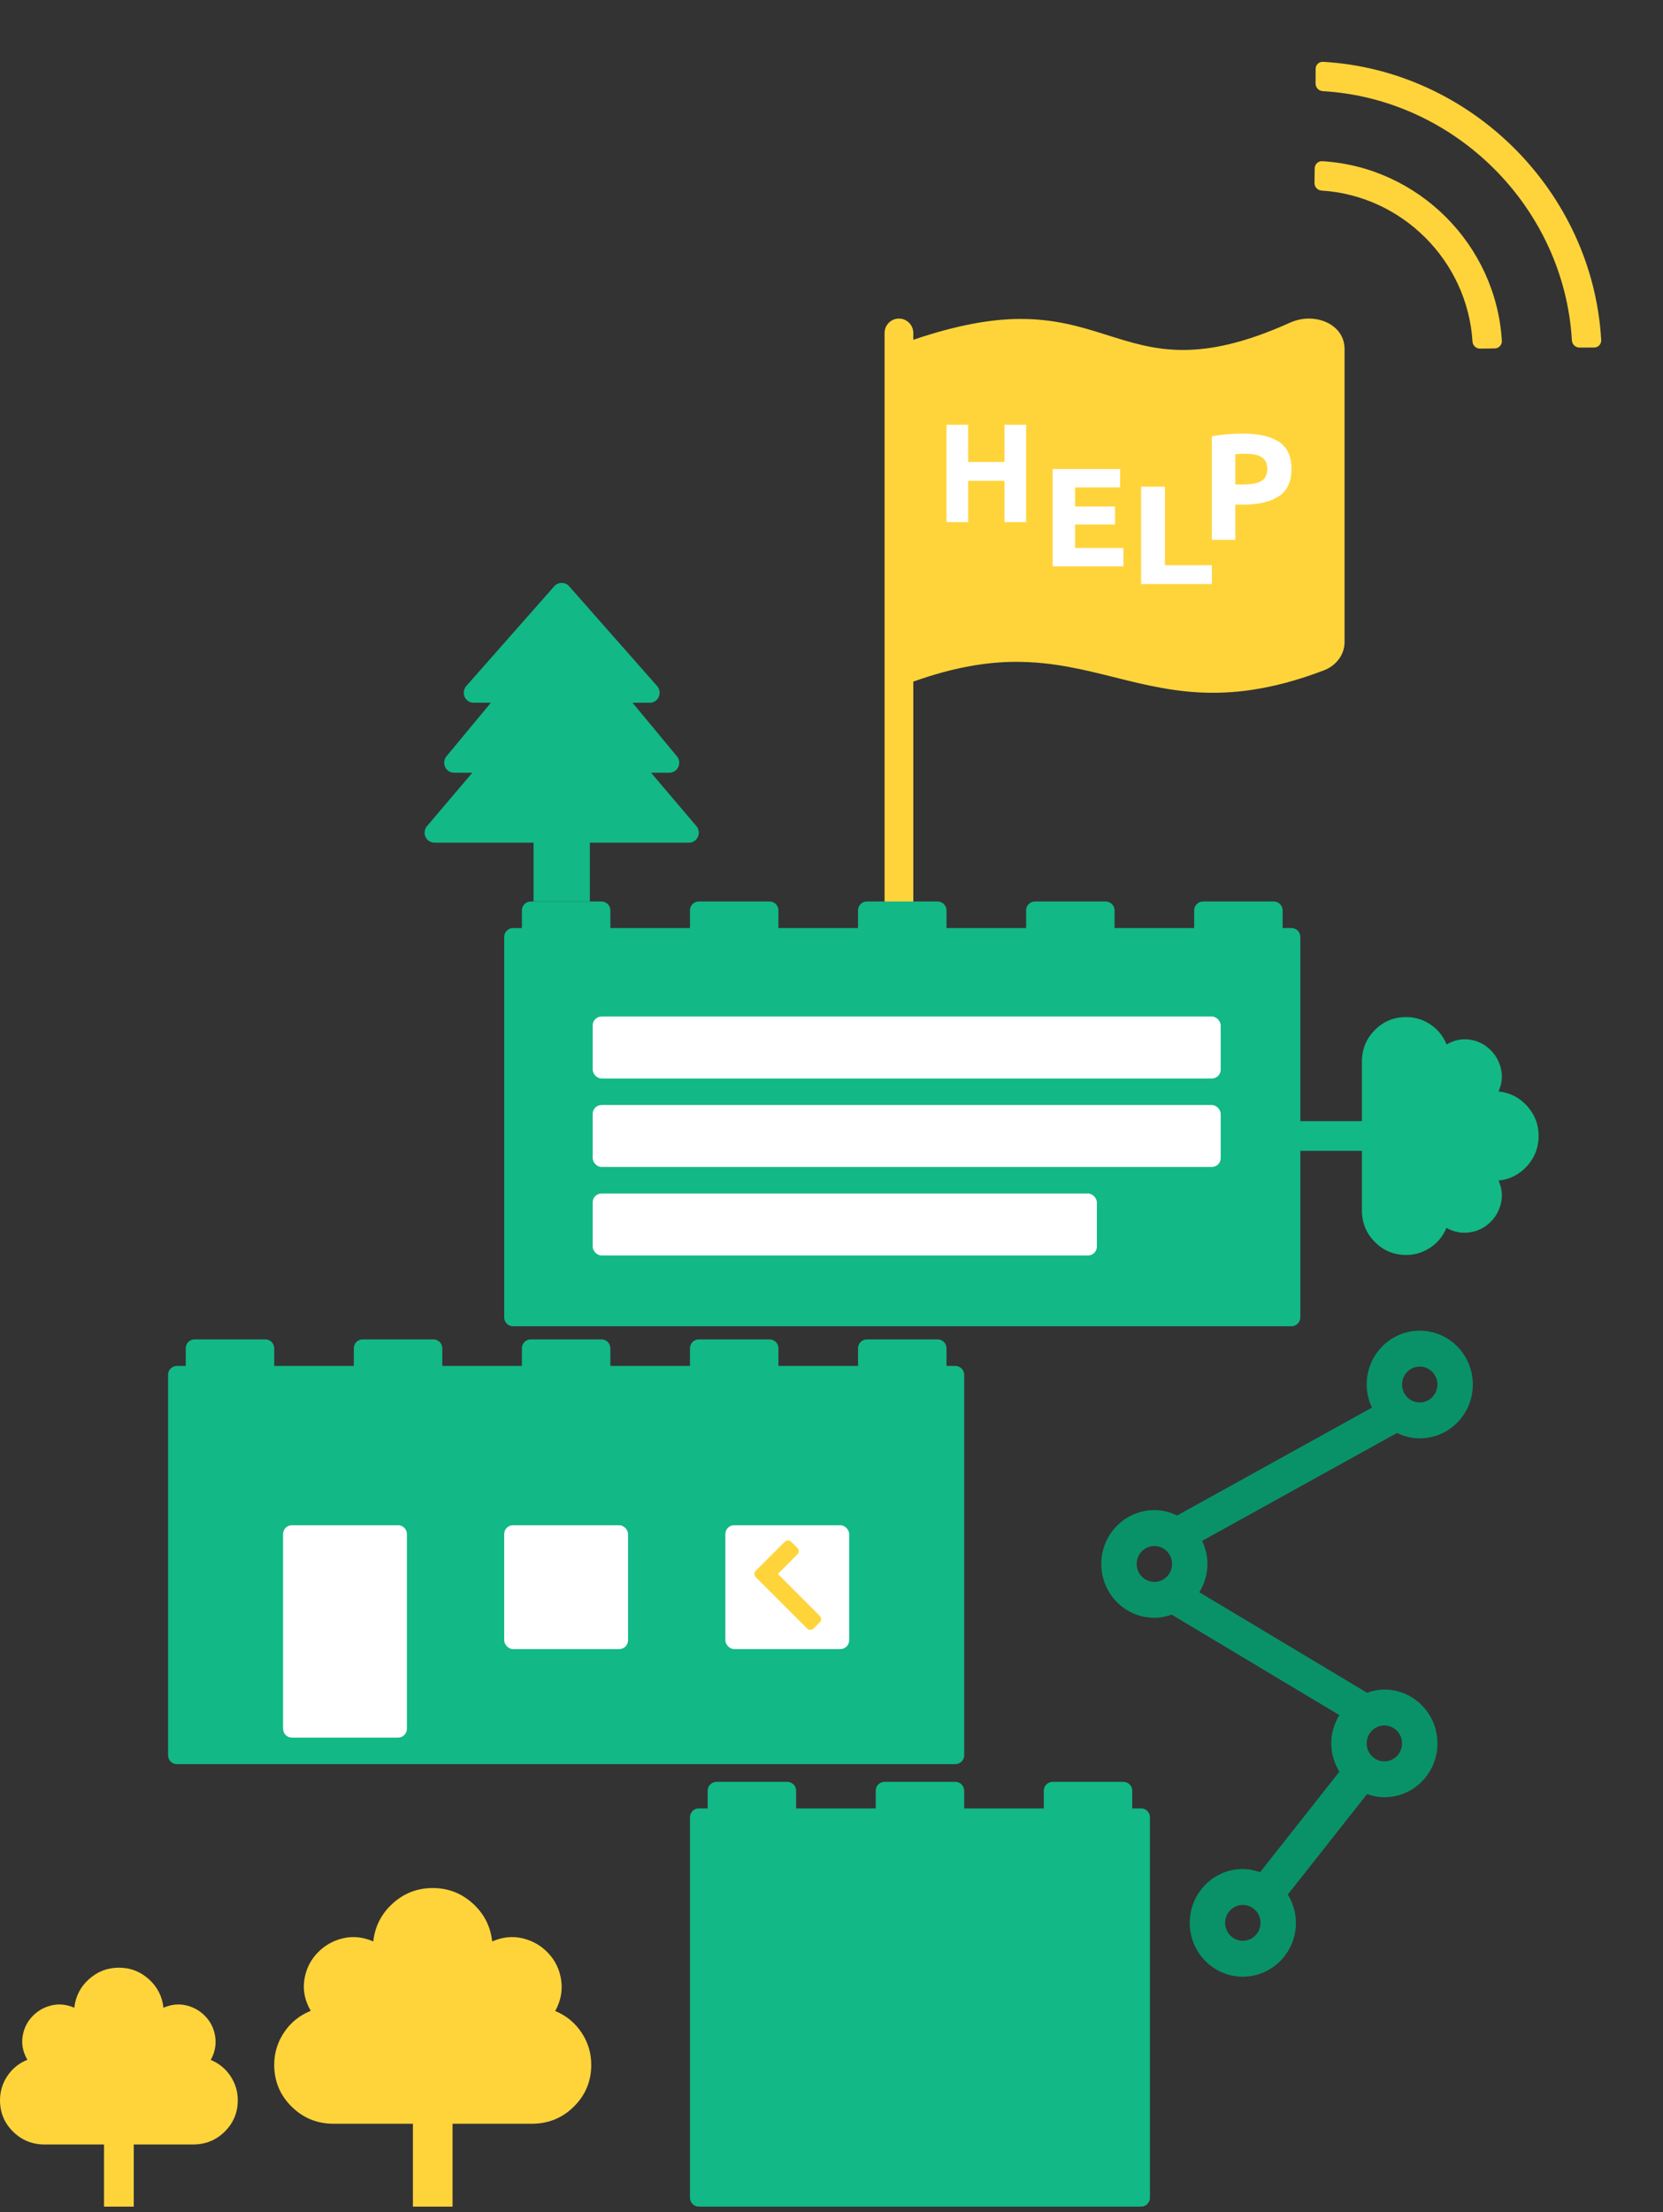 <svg width="188px" height="250px" viewBox="0 0 188 250" version="1.1" xmlns="http://www.w3.org/2000/svg" xmlns:xlink="http://www.w3.org/1999/xlink">
    <rect x="0" y="0" width="188" height="250" fill="#333333" stroke="none"/>
    <title>Group 8</title>
    <g id="Pages" stroke="none" stroke-width="1" fill="none" fill-rule="evenodd">
        <g id="Start-je-project---Desktop-0.4" transform="translate(-627, -2278)">
            <g id="Group-8" transform="translate(627, 2278)">
                <path d="M147.979,36 C147.268,36 146.527,36.152 145.826,36.468 C140.698,38.775 136.911,39.548 133.732,39.548 C127.021,39.548 123.121,36.041 115.374,36.041 C112.165,36.041 108.245,36.701 103.249,38.399 L103.249,37.626 C103.249,36.732 102.518,36 101.625,36 C100.731,36 100,36.732 100,37.626 L100,102.187 C100,102.634 100.366,103 100.812,103 L102.437,103 C102.884,103 103.249,102.634 103.249,102.187 L103.249,77.026 C107.738,75.42 111.535,74.79 114.876,74.79 C123.121,74.79 128.869,78.286 137.124,78.286 C140.708,78.286 144.75,77.626 149.685,75.745 C151.106,75.196 152,73.926 152,72.574 L152,39.395 C151.99,37.321 150.101,36 147.979,36 Z" id="Shape" fill="#FFD43B"></path>
                <path d="M178.892,31.556 C179.217,31.222 179.2,30.689 178.851,30.38 C170.713,23.163 158.291,23.158 150.148,30.38 C149.799,30.689 149.782,31.222 150.106,31.556 L151.264,32.746 C151.578,33.069 152.095,33.085 152.433,32.787 C159.284,26.747 169.707,26.742 176.566,32.787 C176.904,33.085 177.421,33.068 177.734,32.746 L178.892,31.556 Z M186.727,22.374 C174.193,11.2 154.786,11.218 142.273,22.374 C141.926,22.683 141.906,23.206 142.233,23.535 L143.401,24.713 C143.718,25.033 144.245,25.051 144.582,24.75 C155.804,14.758 173.187,14.75 184.418,24.75 C184.756,25.051 185.282,25.033 185.599,24.713 L186.767,23.535 C187.094,23.206 187.074,22.683 186.727,22.374 Z" id="Shape" fill="#FFD43B" transform="translate(164.5, 23.5) rotate(45) translate(-164.5, -23.5)"></path>
                <polygon id="Path" fill="#FFFFFF" fill-rule="nonzero" points="109.446 59 109.446 54.333 113.554 54.333 113.554 59 116 59 116 48 113.554 48 113.554 52.206 109.446 52.206 109.446 48 107 48 107 59"></polygon>
                <polygon id="Path" fill="#FFFFFF" fill-rule="nonzero" points="127 64 127 61.921 121.542 61.921 121.542 59.27 126.055 59.27 126.055 57.238 121.542 57.238 121.542 55.079 126.625 55.079 126.625 53 119 53 119 64"></polygon>
                <polygon id="Path" fill="#FFFFFF" fill-rule="nonzero" points="137 66 137 63.873 131.695 63.873 131.695 55 129 55 129 66"></polygon>
                <path d="M140.539,49 C142.297,49 143.647,49.311 144.588,49.933 C145.529,50.555 146,51.573 146,52.989 C146,54.415 145.524,55.445 144.571,56.078 C143.618,56.712 142.257,57.029 140.488,57.029 L140.488,57.029 L139.654,57.029 L139.654,61 L137,61 L137,49.308 L137.44,49.229 C137.887,49.156 138.353,49.103 138.837,49.068 C139.484,49.023 140.051,49 140.539,49 Z M140.709,51.277 C140.516,51.277 140.326,51.282 140.139,51.294 C139.952,51.305 139.79,51.317 139.654,51.328 L139.654,51.328 L139.654,54.752 L140.488,54.752 C141.406,54.752 142.098,54.626 142.563,54.375 C143.028,54.124 143.261,53.656 143.261,52.971 C143.261,52.641 143.201,52.367 143.082,52.15 C142.963,51.933 142.793,51.759 142.572,51.628 C142.351,51.496 142.081,51.405 141.764,51.354 C141.446,51.302 141.095,51.277 140.709,51.277 Z" id="Combined-Shape" fill="#FFFFFF" fill-rule="nonzero"></path>
                <path d="M68,101.873 C68.552,101.873 69,102.32 69,102.873 L69,102.873 L69,104.873 L78,104.873 L78,102.873 C78,102.36 78.386,101.937 78.883,101.879 L79,101.873 L87,101.873 C87.552,101.873 88,102.32 88,102.873 L88,102.873 L88,104.873 L97,104.873 L97,102.873 C97,102.36 97.386,101.937 97.883,101.879 L98,101.873 L106,101.873 C106.552,101.873 107,102.32 107,102.873 L107,102.873 L107,104.873 L116,104.873 L116,102.873 C116,102.36 116.386,101.937 116.883,101.879 L117,101.873 L125,101.873 C125.552,101.873 126,102.32 126,102.873 L126,102.873 L126,104.873 L135,104.873 L135,102.873 C135,102.36 135.386,101.937 135.883,101.879 L136,101.873 L144,101.873 C144.552,101.873 145,102.32 145,102.873 L145,102.873 L145,104.873 L146,104.873 C146.552,104.873 147,105.32 147,105.873 L147,148.873 C147,149.425 146.552,149.873 146,149.873 L58,149.873 C57.448,149.873 57,149.425 57,148.873 L57,105.873 C57,105.32 57.448,104.873 58,104.873 L59,104.873 L59,102.873 C59,102.36 59.386,101.937 59.883,101.879 L60,101.873 Z" id="Combined-Shape" fill="#12B886"></path>
                <path d="M30,151.356 C30.552,151.356 31,151.804 31,152.356 L31,152.356 L31,154.356 L40,154.356 L40,152.356 C40,151.843 40.386,151.421 40.883,151.363 L41,151.356 L49,151.356 C49.552,151.356 50,151.804 50,152.356 L50,152.356 L50,154.356 L59,154.356 L59,152.356 C59,151.843 59.386,151.421 59.883,151.363 L60,151.356 L68,151.356 C68.552,151.356 69,151.804 69,152.356 L69,152.356 L69,154.356 L78,154.356 L78,152.356 C78,151.843 78.386,151.421 78.883,151.363 L79,151.356 L87,151.356 C87.552,151.356 88,151.804 88,152.356 L88,152.356 L88,154.356 L97,154.356 L97,152.356 C97,151.843 97.386,151.421 97.883,151.363 L98,151.356 L106,151.356 C106.552,151.356 107,151.804 107,152.356 L107,152.356 L107,154.356 L108,154.356 C108.552,154.356 109,154.804 109,155.356 L109,198.356 C109,198.909 108.552,199.356 108,199.356 L20,199.356 C19.448,199.356 19,198.909 19,198.356 L19,155.356 C19,154.804 19.448,154.356 20,154.356 L21,154.356 L21,152.356 C21,151.843 21.386,151.421 21.883,151.363 L22,151.356 Z" id="Combined-Shape" fill="#12B886"></path>
                <path d="M89,201.356 C89.552,201.356 90,201.804 90,202.356 L90,202.356 L90,204.356 L99,204.356 L99,202.356 C99,201.843 99.386,201.421 99.883,201.363 L100,201.356 L108,201.356 C108.552,201.356 109,201.804 109,202.356 L109,202.356 L109,204.356 L118,204.356 L118,202.356 C118,201.843 118.386,201.421 118.883,201.363 L119,201.356 L127,201.356 C127.552,201.356 128,201.804 128,202.356 L128,202.356 L128,204.356 L129,204.356 C129.552,204.356 130,204.804 130,205.356 L130,248.356 C130,248.909 129.552,249.356 129,249.356 L79,249.356 C78.448,249.356 78,248.909 78,248.356 L78,205.356 C78,204.804 78.448,204.356 79,204.356 L80,204.356 L80,202.356 C80,201.843 80.386,201.421 80.883,201.363 L81,201.356 Z" id="Combined-Shape" fill="#12B886"></path>
                <path d="M172.719,186.958 C173.651,187.528 174.739,187.873 175.917,187.873 C179.276,187.873 182,185.186 182,181.873 C182,178.559 179.276,175.873 175.917,175.873 C172.557,175.873 169.833,178.559 169.833,181.873 C169.833,182.561 169.975,183.211 170.192,183.828 L158.836,192.788 C157.905,192.216 156.816,191.871 155.639,191.871 C154.462,191.871 153.373,192.216 152.441,192.788 L141.086,173.828 C141.303,173.213 141.444,172.561 141.444,171.873 C141.444,168.559 138.721,165.873 135.361,165.873 C132.001,165.873 129.278,168.559 129.278,171.873 C129.278,172.798 129.507,173.663 129.886,174.445 L117.692,196.473 C116.898,196.099 116.021,195.873 115.083,195.873 C111.724,195.873 109,198.559 109,201.873 C109,205.186 111.724,207.873 115.083,207.873 C118.443,207.873 121.167,205.186 121.167,201.873 C121.167,200.948 120.937,200.083 120.558,199.3 L132.753,177.273 C133.546,177.646 134.423,177.873 135.361,177.873 C136.538,177.873 137.627,177.528 138.559,176.956 L149.914,195.916 C149.697,196.533 149.556,197.184 149.556,197.873 C149.556,201.186 152.279,203.873 155.639,203.873 C158.999,203.873 161.722,201.186 161.722,197.873 C161.722,197.184 161.58,196.533 161.364,195.916 L172.719,186.958 Z M175.917,179.873 C177.034,179.873 177.944,180.77 177.944,181.873 C177.944,182.975 177.034,183.873 175.917,183.873 C174.799,183.873 173.889,182.975 173.889,181.873 C173.889,180.77 174.799,179.873 175.917,179.873 Z M115.083,203.873 C113.966,203.873 113.056,202.975 113.056,201.873 C113.056,200.77 113.966,199.873 115.083,199.873 C116.201,199.873 117.111,200.77 117.111,201.873 C117.111,202.975 116.201,203.873 115.083,203.873 Z M135.361,173.873 C134.243,173.873 133.333,172.975 133.333,171.873 C133.333,170.77 134.243,169.873 135.361,169.873 C136.479,169.873 137.389,170.77 137.389,171.873 C137.389,172.975 136.479,173.873 135.361,173.873 Z M155.639,199.873 C154.521,199.873 153.611,198.975 153.611,197.873 C153.611,196.77 154.521,195.873 155.639,195.873 C156.757,195.873 157.667,196.77 157.667,197.873 C157.667,198.975 156.757,199.873 155.639,199.873 Z" id="Shape" fill="#099268" transform="translate(145.5, 186.873) scale(-1, 1) rotate(90) translate(-145.5, -186.873)"></path>
                <rect id="Rectangle" fill="#FFFFFF" x="57" y="172.356" width="14" height="14" rx="1"></rect>
                <path d="M33,172.356 L45,172.356 C45.552,172.356 46,172.804 46,173.356 L46,195.356 C46,195.909 45.552,196.356 45,196.356 L33,196.356 C32.448,196.356 32,195.909 32,195.356 L32,173.356 C32,172.804 32.448,172.356 33,172.356 Z" id="Rectangle" fill="#FFFFFF"></path>
                <rect id="Rectangle" fill="#FFFFFF" x="67" y="114.873" width="71" height="7" rx="1"></rect>
                <rect id="Rectangle" fill="#FFFFFF" x="67" y="124.873" width="71" height="7" rx="1"></rect>
                <rect id="Rectangle" fill="#FFFFFF" x="67" y="134.873" width="57" height="7" rx="1"></rect>
                <rect id="Rectangle" fill="#FFFFFF" x="82" y="172.356" width="14" height="14" rx="1"></rect>
                <path d="M78.729,93.357 L73.6,87.32 L75.678,87.32 C76.109,87.32 76.503,87.065 76.682,86.666 C76.863,86.266 76.803,85.796 76.524,85.461 L71.507,79.412 L73.464,79.412 C73.901,79.412 74.297,79.15 74.476,78.742 C74.653,78.334 74.58,77.859 74.288,77.526 L64.323,66.23 C63.9,65.753 63.099,65.753 62.676,66.23 L52.711,77.526 C52.419,77.859 52.346,78.335 52.523,78.742 C52.702,79.15 53.098,79.412 53.535,79.412 L55.492,79.412 L50.475,85.461 C50.196,85.796 50.135,86.266 50.317,86.666 C50.496,87.065 50.89,87.32 51.32,87.32 L53.398,87.32 L48.27,93.357 C47.987,93.692 47.92,94.165 48.099,94.566 C48.281,94.969 48.674,95.227 49.107,95.227 L60.317,95.227 L60.317,101.873 L66.683,101.873 L66.683,95.227 L77.893,95.227 C78.325,95.227 78.719,94.968 78.9,94.566 C79.08,94.165 79.013,93.692 78.729,93.357 Z" id="Shape" fill="#12B886"></path>
                <path d="M65.72,229.657 C64.973,228.547 63.97,227.738 62.71,227.23 L62.78,227.23 C63.387,226.12 63.608,224.975 63.445,223.796 C63.282,222.617 62.803,221.599 62.01,220.744 C61.217,219.888 60.248,219.322 59.105,219.044 C57.962,218.767 56.807,218.883 55.64,219.391 C55.453,217.68 54.718,216.247 53.435,215.09 C52.152,213.934 50.647,213.356 48.92,213.356 C47.193,213.356 45.688,213.934 44.405,215.09 C43.122,216.247 42.387,217.68 42.2,219.391 C41.033,218.883 39.878,218.767 38.735,219.044 C37.592,219.322 36.623,219.888 35.83,220.744 C35.037,221.599 34.558,222.617 34.395,223.796 C34.232,224.975 34.477,226.12 35.13,227.23 C33.87,227.738 32.867,228.547 32.12,229.657 C31.373,230.767 31,231.993 31,233.334 C31,235.184 31.653,236.756 32.96,238.051 C34.267,239.346 35.853,239.993 37.72,239.993 L46.68,239.993 L46.68,249.356 L51.16,249.356 L51.16,239.993 L60.12,239.993 C61.987,239.993 63.573,239.346 64.88,238.051 C66.187,236.756 66.84,235.184 66.84,233.334 C66.84,231.993 66.467,230.767 65.72,229.657 Z" id="Path" fill="#FFD43B"></path>
                <path d="M26.04,234.582 C25.48,233.75 24.727,233.143 23.782,232.761 L23.835,232.761 C24.29,231.929 24.456,231.07 24.334,230.186 C24.211,229.302 23.852,228.538 23.258,227.897 C22.663,227.255 21.936,226.83 21.079,226.622 C20.221,226.414 19.355,226.501 18.48,226.882 C18.34,225.599 17.789,224.524 16.826,223.657 C15.864,222.79 14.735,222.356 13.44,222.356 C12.145,222.356 11.016,222.79 10.054,223.657 C9.091,224.524 8.54,225.599 8.4,226.882 C7.525,226.501 6.659,226.414 5.801,226.622 C4.944,226.83 4.217,227.255 3.623,227.897 C3.028,228.538 2.669,229.302 2.546,230.186 C2.424,231.07 2.608,231.929 3.098,232.761 C2.152,233.143 1.4,233.75 0.84,234.582 C0.28,235.414 0,236.334 0,237.339 C0,238.727 0.49,239.906 1.47,240.877 C2.45,241.848 3.64,242.334 5.04,242.334 L11.76,242.334 L11.76,249.356 L15.12,249.356 L15.12,242.334 L21.84,242.334 C23.24,242.334 24.43,241.848 25.41,240.877 C26.39,239.906 26.88,238.727 26.88,237.339 C26.88,236.334 26.6,235.414 26.04,234.582 Z" id="Path" fill="#FFD43B"></path>
                <path d="M173.04,127.098 C172.48,126.266 171.727,125.659 170.782,125.278 L170.835,125.278 C171.29,124.445 171.456,123.587 171.334,122.702 C171.211,121.818 170.852,121.055 170.257,120.413 C169.663,119.772 168.936,119.347 168.079,119.139 C167.221,118.931 166.355,119.017 165.48,119.399 C165.34,118.115 164.789,117.04 163.826,116.173 C162.864,115.306 161.735,114.873 160.44,114.873 C159.145,114.873 158.016,115.306 157.054,116.173 C156.091,117.04 155.54,118.115 155.4,119.399 C154.525,119.017 153.659,118.931 152.801,119.139 C151.944,119.347 151.217,119.772 150.623,120.413 C150.028,121.055 149.669,121.818 149.546,122.702 C149.424,123.587 149.608,124.445 150.097,125.278 C149.153,125.659 148.4,126.266 147.84,127.098 C147.28,127.931 147,128.85 147,129.856 C147,131.243 147.49,132.422 148.47,133.393 C149.45,134.365 150.64,134.85 152.04,134.85 L158.76,134.85 L158.76,141.873 L162.12,141.873 L162.12,134.85 L168.84,134.85 C170.24,134.85 171.43,134.365 172.41,133.393 C173.39,132.422 173.88,131.243 173.88,129.856 C173.88,128.85 173.6,127.931 173.04,127.098 Z" id="Path" fill="#12B886" transform="translate(160.44, 128.373) rotate(90) translate(-160.44, -128.373)"></path>
                <path d="M88.15,182.749 L93.964,176.934 C94.161,176.737 94.161,176.417 93.964,176.219 L93.249,175.504 C93.051,175.307 92.731,175.307 92.534,175.504 L87.792,180.246 L85.578,178.032 C85.381,177.835 85.061,177.835 84.863,178.032 L84.148,178.747 C83.951,178.945 83.951,179.265 84.148,179.462 L87.434,182.749 C87.632,182.946 87.952,182.946 88.15,182.749 L88.15,182.749 Z" id="Path" fill="#FFD43B" transform="translate(89.056, 179.127) rotate(90) translate(-89.056, -179.127)"></path>
            </g>
        </g>
    </g>
</svg>